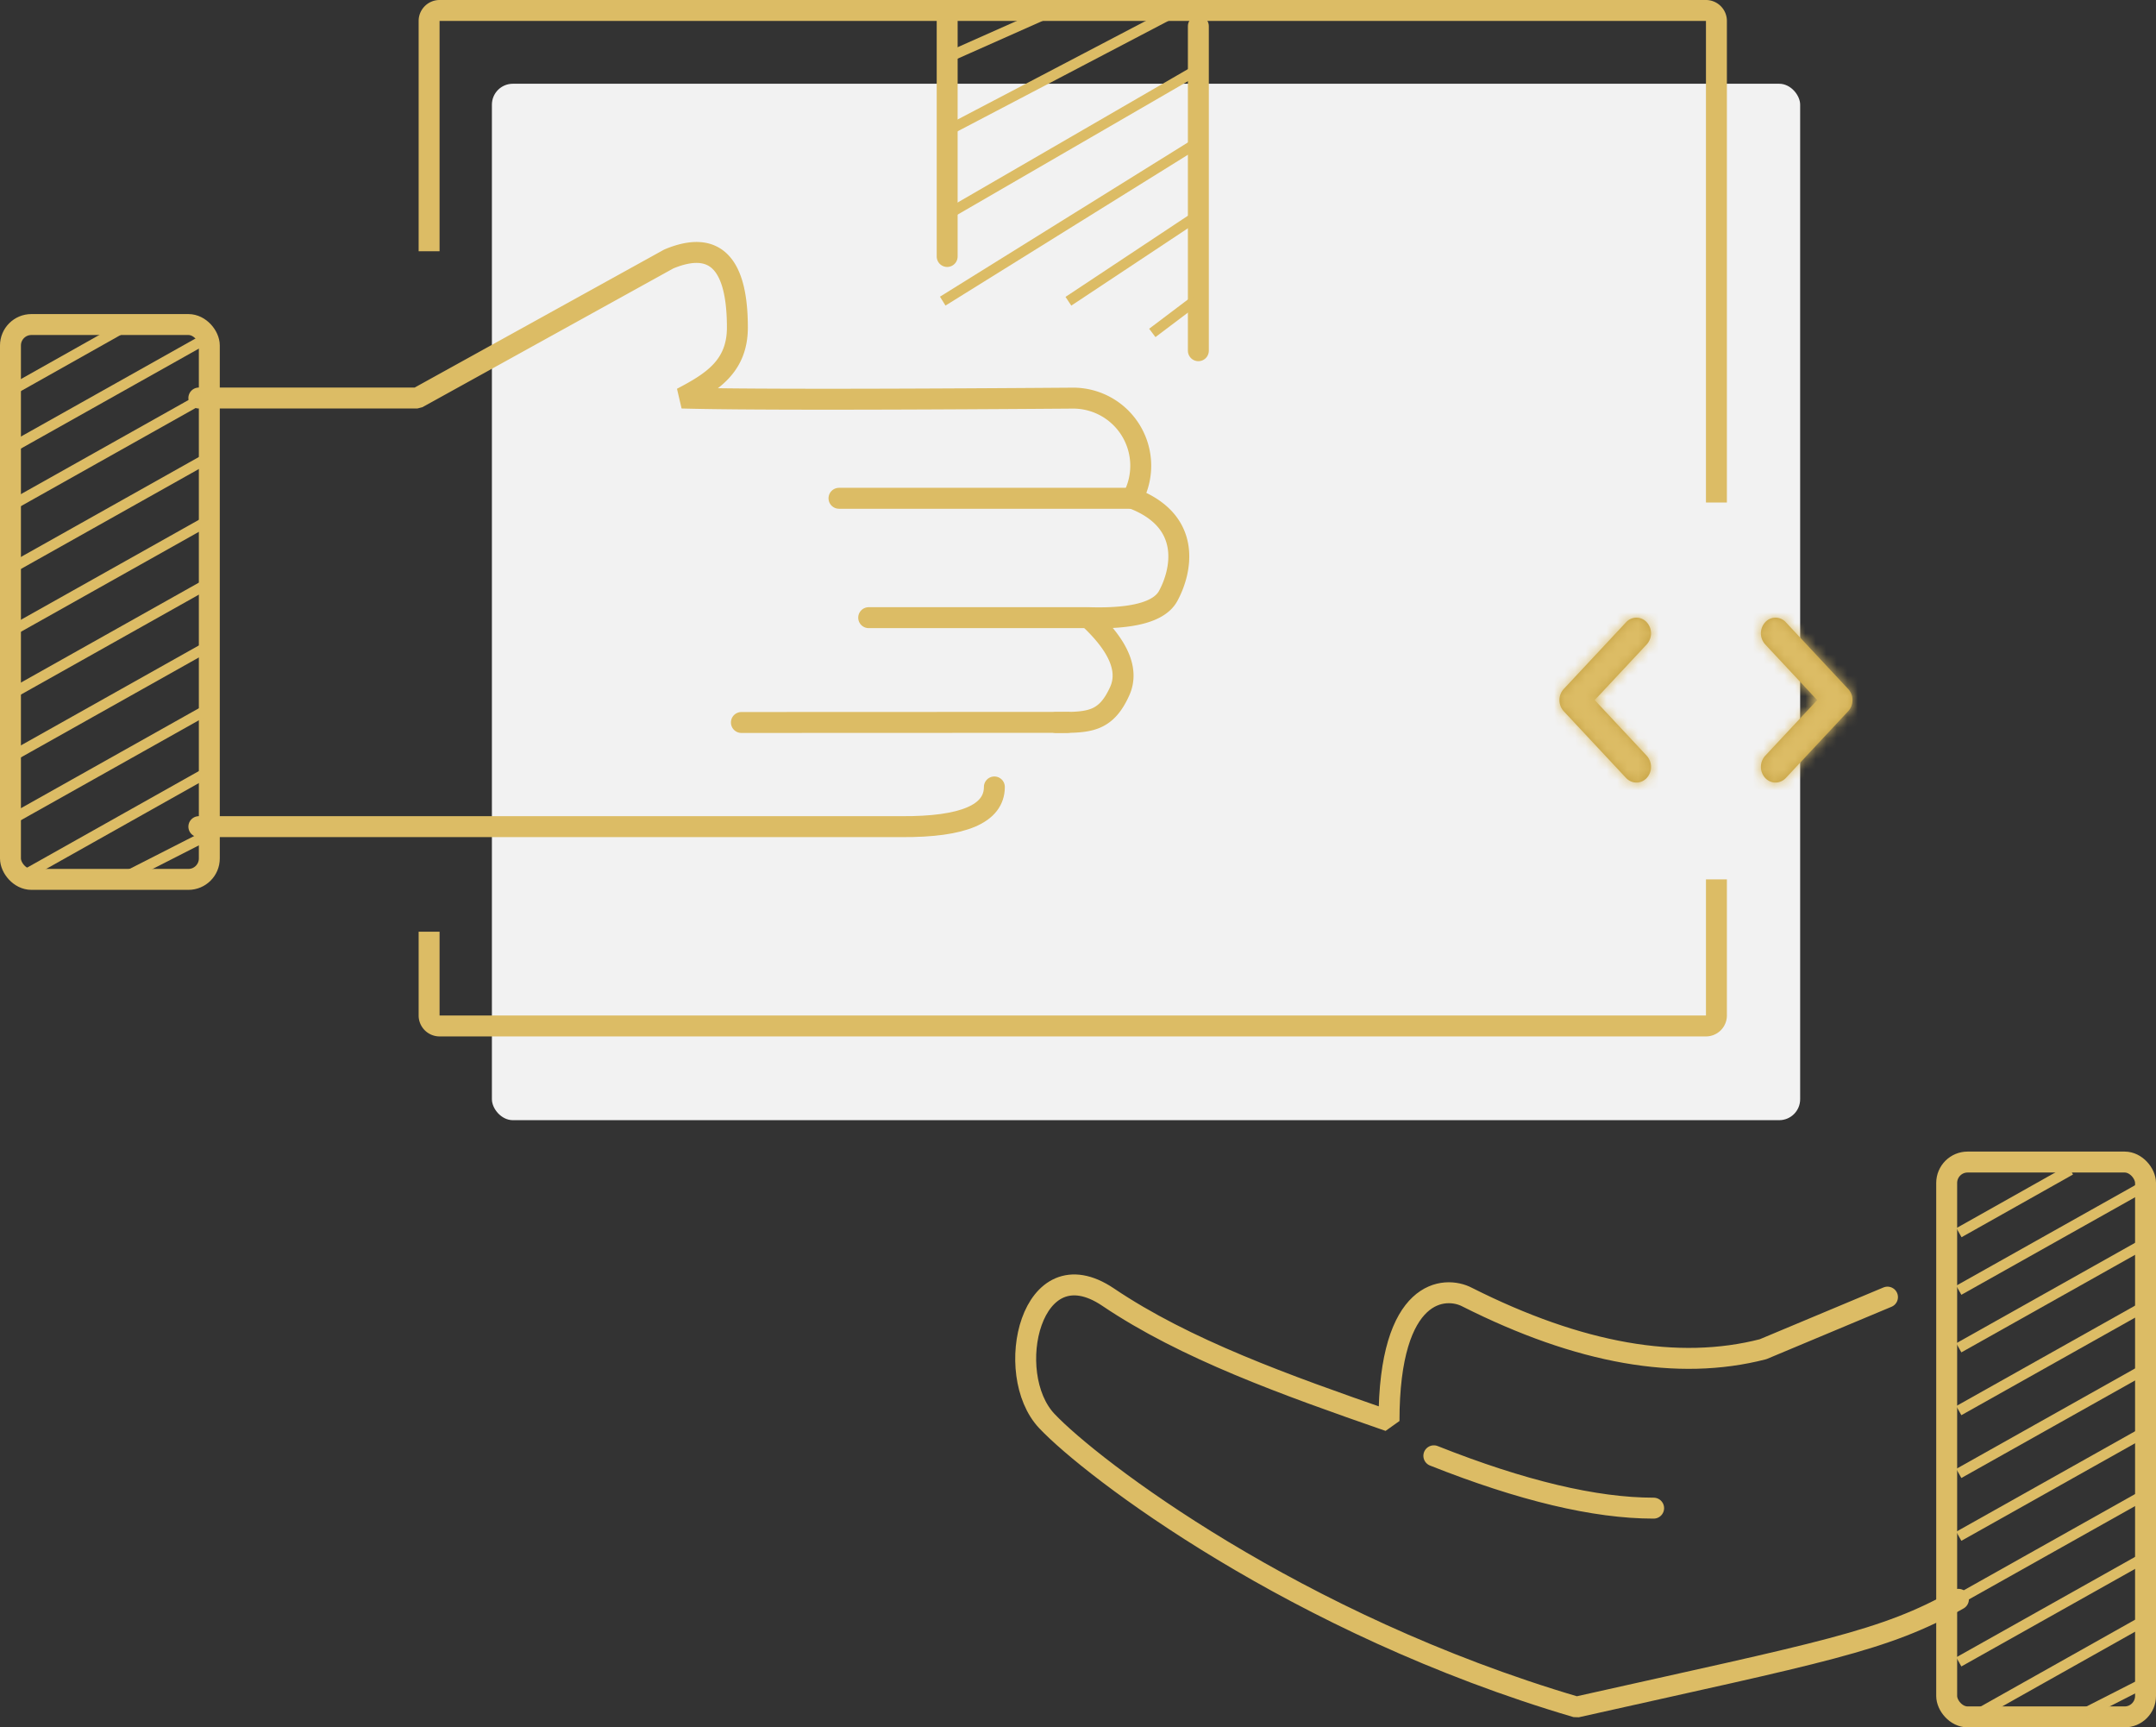 <svg width="206" height="165" xmlns="http://www.w3.org/2000/svg" xmlns:xlink="http://www.w3.org/1999/xlink"><rect width="100%" height="100%" fill="#333333" stroke="none"/><defs><path d="M28.634 14.44l5.958 6.378c.544.582.544 1.53 0 2.116l-5.958 6.378c-.27.29-.633.438-.988.438-.357 0-.717-.148-.988-.438a1.579 1.579 0 010-2.118l4.97-5.32-4.97-5.322a1.572 1.572 0 010-2.113 1.33 1.33 0 011.976 0zm-15.268 0a1.33 1.33 0 011.976 0 1.57 1.57 0 010 2.112l-4.97 5.321 4.97 5.32a1.58 1.58 0 010 2.119c-.27.29-.63.438-.988.438-.355 0-.717-.148-.988-.438l-5.958-6.378a1.577 1.577 0 010-2.116z" id="a"/></defs><g transform="translate(1)" fill="none" fill-rule="evenodd"><rect stroke="#DCBC65" stroke-width="2" y="31" width="19" height="53" rx="2"/><g transform="translate(97 112)" stroke="#DCBC65" stroke-width="2"><rect x="88" y="-1" width="19" height="53" rx="2"/><path d="M82.344 11.902l-11.887 4.976c-8.113 2.094-17.539.435-28.278-4.976-2.09-1.095-7.463-.92-7.463 11.834-9.962-3.46-19.455-6.858-26.84-11.834C.494 6.926-2.243 19.218 2.02 23.736c4.265 4.518 23.716 19.407 50.607 27.325 23.443-5.252 29.418-6.266 36.495-10.292M39 27.06c8.403 3.334 15.403 5 21 5" stroke-linecap="round" stroke-linejoin="bevel"/></g><rect fill="#F2F2F2" x="46" y="8" width="125" height="99" rx="2"/><path d="M18 78.962h67.134c5.917.036 8.875-1.228 8.875-3.792M101 69l-31.162.012m37.36-21.415H79.163M103 59H82" stroke="#DCBC65" stroke-width="2" stroke-linecap="round"/><path d="M164 84v13a2 2 0 01-2 2H41a2 2 0 01-2-2v-8h2v8h121V84h2zm-2-84a2 2 0 012 2v46h-2V2H41v22h-2V2a2 2 0 012-2h121z" fill="#DCBC65"/><g transform="translate(141 45)"><mask id="b" fill="#fff"><use xlink:href="#a"/></mask><use fill="#C29E3E" fill-rule="nonzero" xlink:href="#a"/><g mask="url(#b)" fill="#DCBC65"><path d="M0 0h42v42H0z"/></g></g><path stroke="#DCBC65" stroke-width="2" stroke-linecap="round" d="M89.5 2v22.5m24-22v31"/><path d="M18 38.02h20.878L62.9 24.738c4.37-1.826 6.555.355 6.555 6.542 0 3.755-2.48 5.253-5.304 6.74 5.38.149 17.826.152 37.339.01h0a6.458 6.458 0 015.707 9.567s0 0 0 0c5.853 2.216 4.653 7.078 3.413 9.34-.827 1.507-3.364 2.195-7.611 2.063 2.892 2.68 3.888 5.019 2.989 7.016-1.35 2.996-2.989 2.996-6.079 2.996" stroke="#DCBC65" stroke-width="2" stroke-linecap="round" stroke-linejoin="bevel"/><path d="M.594 42.5l17.812-10M.594 48l17.812-10M.594 54l17.812-10M.594 60l17.812-10M.594 66l17.812-10M.594 72l17.812-10M.594 78l17.812-10M1.5 83.5L18.406 74M11.5 83.5l6.875-3.5M.611 37l9.778-5.5M186.594 123l17.812-10m-17.812 15.5l17.812-10m-17.812 16l17.812-10m-17.812 16l17.812-10m-17.812 16l17.812-10m-17.812 16l17.812-10m-17.812 16l17.812-10M187.5 164l16.906-9.5M197.5 164l6.875-3.5m-17.764-43l9.778-5.5M89.5 20.5L112.813 7M89.5 28.5L112.813 14M101.5 28.5l11.313-7.5M109.5 31.5l3.313-2.5M89.5 12.5l21-11m-21 4l9-4" stroke="#DCBC65" stroke-linecap="square"/></g></svg>
